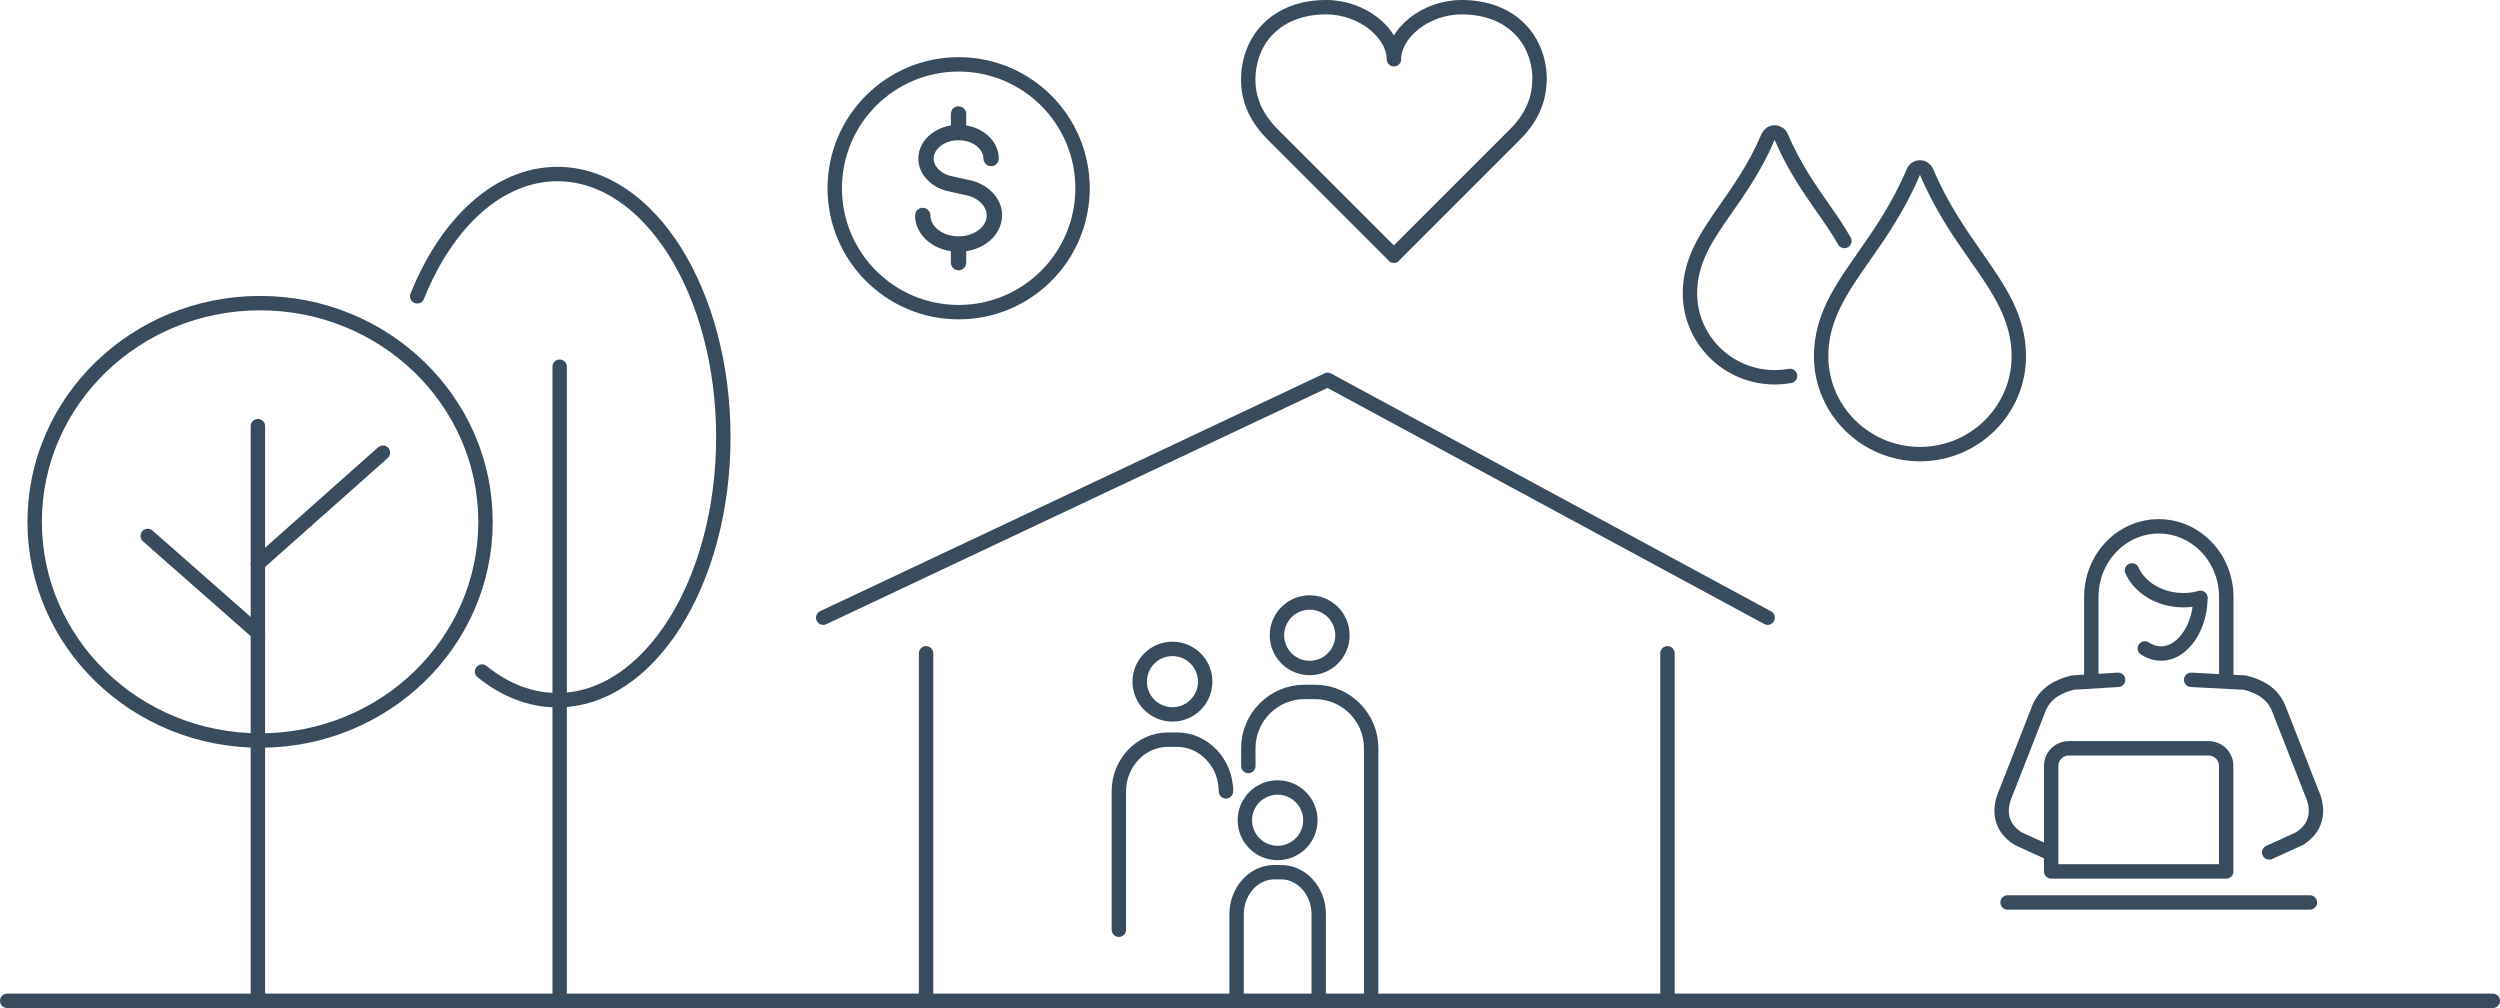 <?xml version="1.0" encoding="UTF-8"?>
<svg id="uuid-15419fe9-3725-495f-a7ed-9256b5baaceb" data-name="Layer 1" xmlns="http://www.w3.org/2000/svg" viewBox="0 0 260.29 104.95">
  <line x1=".75" y1="104.2" x2="259.54" y2="104.2" style="fill: none; stroke: #384c5d; stroke-linecap: round; stroke-linejoin: round; stroke-width: 1.5px;"/>
  <path d="M116.49,96.8v-14.41c0-2.96,2.3-5.38,5.1-5.38h.95c2.81,0,5.1,2.42,5.1,5.38v-.43" style="fill: none; stroke: #384c5d; stroke-linecap: round; stroke-linejoin: round; stroke-width: 1.5px;"/>
  <path d="M129.97,79.75v-1.86c0-3.22,2.63-5.85,5.85-5.85h1.09c3.22,0,5.85,2.63,5.85,5.85v25.37" style="fill: none; stroke: #384c5d; stroke-linecap: round; stroke-linejoin: round; stroke-width: 1.5px;"/>
  <circle cx="122.07" cy="70.97" r="3.41" style="fill: none; stroke: #384c5d; stroke-linecap: round; stroke-linejoin: round; stroke-width: 1.5px;"/>
  <circle cx="136.36" cy="66.14" r="3.41" style="fill: none; stroke: #384c5d; stroke-linecap: round; stroke-linejoin: round; stroke-width: 1.5px;"/>
  <circle cx="133.02" cy="85.4" r="3.41" style="fill: none; stroke: #384c5d; stroke-linecap: round; stroke-linejoin: round; stroke-width: 1.5px;"/>
  <path d="M128.75,103.34v-8.16c0-2.4,1.76-4.37,3.91-4.37h.73c2.15,0,3.91,1.97,3.91,4.37v8.16" style="fill: none; stroke: #384c5d; stroke-linecap: round; stroke-linejoin: round; stroke-width: 1.5px;"/>
  <polyline points="85.71 64.31 138.23 39.55 184.04 64.31" style="fill: none; stroke: #384c5d; stroke-linecap: round; stroke-linejoin: round; stroke-width: 1.5px;"/>
  <line x1="96.42" y1="68.02" x2="96.42" y2="103.43" style="fill: none; stroke: #384c5d; stroke-linecap: round; stroke-linejoin: round; stroke-width: 1.5px;"/>
  <g>
    <circle cx="99.81" cy="19.6" r="12.9" style="fill: none; stroke: #384c5d; stroke-linecap: round; stroke-linejoin: round; stroke-width: 1.5px;"/>
    <path d="M103.59,22.42c0-1.43-1.26-2.68-2.99-2.97l-1.5-.34c-1.53-.26-2.64-1.35-2.64-2.6,0-1.47,1.5-2.66,3.34-2.66s3.34,1.19,3.34,2.66c0,.03.02.05.05.05s.05-.02.05-.05c0-1.51-1.52-2.74-3.39-2.76v-1.89s-.02-.05-.05-.05-.05.02-.05.05v1.89c-1.87.02-3.39,1.25-3.39,2.76,0,1.3,1.15,2.44,2.72,2.71l1.5.34c1.68.29,2.9,1.49,2.9,2.87,0,1.62-1.65,2.93-3.68,2.93s-3.68-1.32-3.68-2.93c0-.03-.02-.05-.05-.05s-.05.02-.05.05c0,1.66,1.67,3.01,3.73,3.03v1.89s.02.05.05.05.05-.02.05-.05v-1.89c2.06-.02,3.73-1.37,3.73-3.03Z" style="fill: none; stroke: #384c5d; stroke-linecap: round; stroke-linejoin: round; stroke-width: 1.5px;"/>
  </g>
  <g>
    <path d="M189.61,37.09c0-4.02,2.07-6.98,4.47-10.41,1.7-2.43,3.62-5.19,5.14-8.8.11-.27.38-.45.68-.45s.56.18.68.45c1.52,3.61,3.44,6.37,5.14,8.8,2.4,3.43,4.47,6.4,4.47,10.41,0,5.62-4.61,10.19-10.29,10.19-5.67,0-10.29-4.57-10.29-10.19Z" style="fill: none; stroke: #384c5d; stroke-linecap: round; stroke-linejoin: round; stroke-width: 1.5px;"/>
    <path d="M192.03,25.09c-.63-1.13-1.41-2.25-2.24-3.43-1.43-2.05-3.06-4.38-4.34-7.42-.11-.27-.38-.45-.68-.45s-.56.18-.68.45c-1.28,3.04-2.91,5.37-4.34,7.42-2.04,2.92-3.8,5.44-3.8,8.88,0,4.82,3.96,8.74,8.82,8.74.54,0,1.08-.05,1.6-.14" style="fill: none; stroke: #384c5d; stroke-linecap: round; stroke-linejoin: round; stroke-width: 1.5px;"/>
  </g>
  <path d="M160.3,8.33c0-4.19-2.93-7.58-8.11-7.58-3.85,0-7.06,2.77-7.06,5.42,0-2.65-3.21-5.42-7.06-5.42-5.18,0-8.11,3.4-8.11,7.58,0,2.25,1.01,4.13,2.54,5.66l12.62,12.62v.02h0s0,0,0,0v-.02l12.62-12.62c1.53-1.52,2.54-3.41,2.54-5.66Z" style="fill: none; stroke: #384c5d; stroke-linecap: round; stroke-linejoin: round; stroke-width: 1.5px;"/>
  <g>
    <g>
      <g>
        <path d="M217.74,70.78v-8.63c0-4.06,3.14-7.35,7.02-7.35s7.03,3.29,7.03,7.35v8.63" style="fill: none; stroke: #384c5d; stroke-linecap: round; stroke-linejoin: round; stroke-width: 1.5px;"/>
        <path d="M229.09,62.26c0,3.84-2.89,7.1-5.78,5.25" style="fill: none; stroke: #384c5d; stroke-linecap: round; stroke-linejoin: round; stroke-width: 1.5px;"/>
        <path d="M229.09,62.26c-.55.15-1.14.23-1.75.23-2.46,0-4.55-1.29-5.37-3.1" style="fill: none; stroke: #384c5d; stroke-linecap: round; stroke-linejoin: round; stroke-width: 1.5px;"/>
      </g>
      <path d="M220.53,70.78l-4.73.29c-1.66.41-2.85,1.18-3.47,2.56l-3.45,8.81c-.95,2.07-.47,3.81,1.25,4.88l3.14,1.43" style="fill: none; stroke: #384c5d; stroke-linecap: round; stroke-linejoin: round; stroke-width: 1.5px;"/>
      <path d="M228.13,70.78l5.6.29c1.66.41,2.85,1.18,3.47,2.56l3.45,8.81c.95,2.07.47,3.81-1.25,4.88l-3.14,1.43" style="fill: none; stroke: #384c5d; stroke-linecap: round; stroke-linejoin: round; stroke-width: 1.5px;"/>
    </g>
    <line x1="209.02" y1="93.96" x2="240.5" y2="93.96" style="fill: none; stroke: #384c5d; stroke-linecap: round; stroke-linejoin: round; stroke-width: 1.5px;"/>
    <path d="M231.79,90.73h-18.23v-10.99c0-1.01.82-1.83,1.83-1.83h14.56c1.01,0,1.83.82,1.83,1.83v10.99Z" style="fill: none; stroke: #384c5d; stroke-linecap: round; stroke-linejoin: round; stroke-width: 1.5px;"/>
  </g>
  <line x1="173.61" y1="68.02" x2="173.61" y2="103.43" style="fill: none; stroke: #384c5d; stroke-linecap: round; stroke-linejoin: round; stroke-width: 1.5px;"/>
  <line x1="26.85" y1="104.04" x2="26.85" y2="44.37" style="fill: none; stroke: #384c5d; stroke-linecap: round; stroke-linejoin: round; stroke-width: 1.5px;"/>
  <line x1="26.85" y1="58.69" x2="39.87" y2="47.13" style="fill: none; stroke: #384c5d; stroke-linecap: round; stroke-linejoin: round; stroke-width: 1.5px;"/>
  <line x1="26.85" y1="65.89" x2="15.38" y2="55.8" style="fill: none; stroke: #384c5d; stroke-linecap: round; stroke-linejoin: round; stroke-width: 1.5px;"/>
  <ellipse cx="27.08" cy="54.33" rx="23.47" ry="22.77" style="fill: none; stroke: #384c5d; stroke-linecap: round; stroke-linejoin: round; stroke-width: 1.5px;"/>
  <path d="M43.44,30.85c3.06-7.65,8.46-12.73,14.59-12.73,9.54,0,17.28,12.27,17.28,27.39s-7.73,27.39-17.28,27.39c-2.82,0-5.49-1.07-7.84-2.98" style="fill: none; stroke: #384c5d; stroke-linecap: round; stroke-linejoin: round; stroke-width: 1.5px;"/>
  <line x1="58.27" y1="38.18" x2="58.27" y2="103.95" style="fill: none; stroke: #384c5d; stroke-linecap: round; stroke-linejoin: round; stroke-width: 1.5px;"/>
</svg>